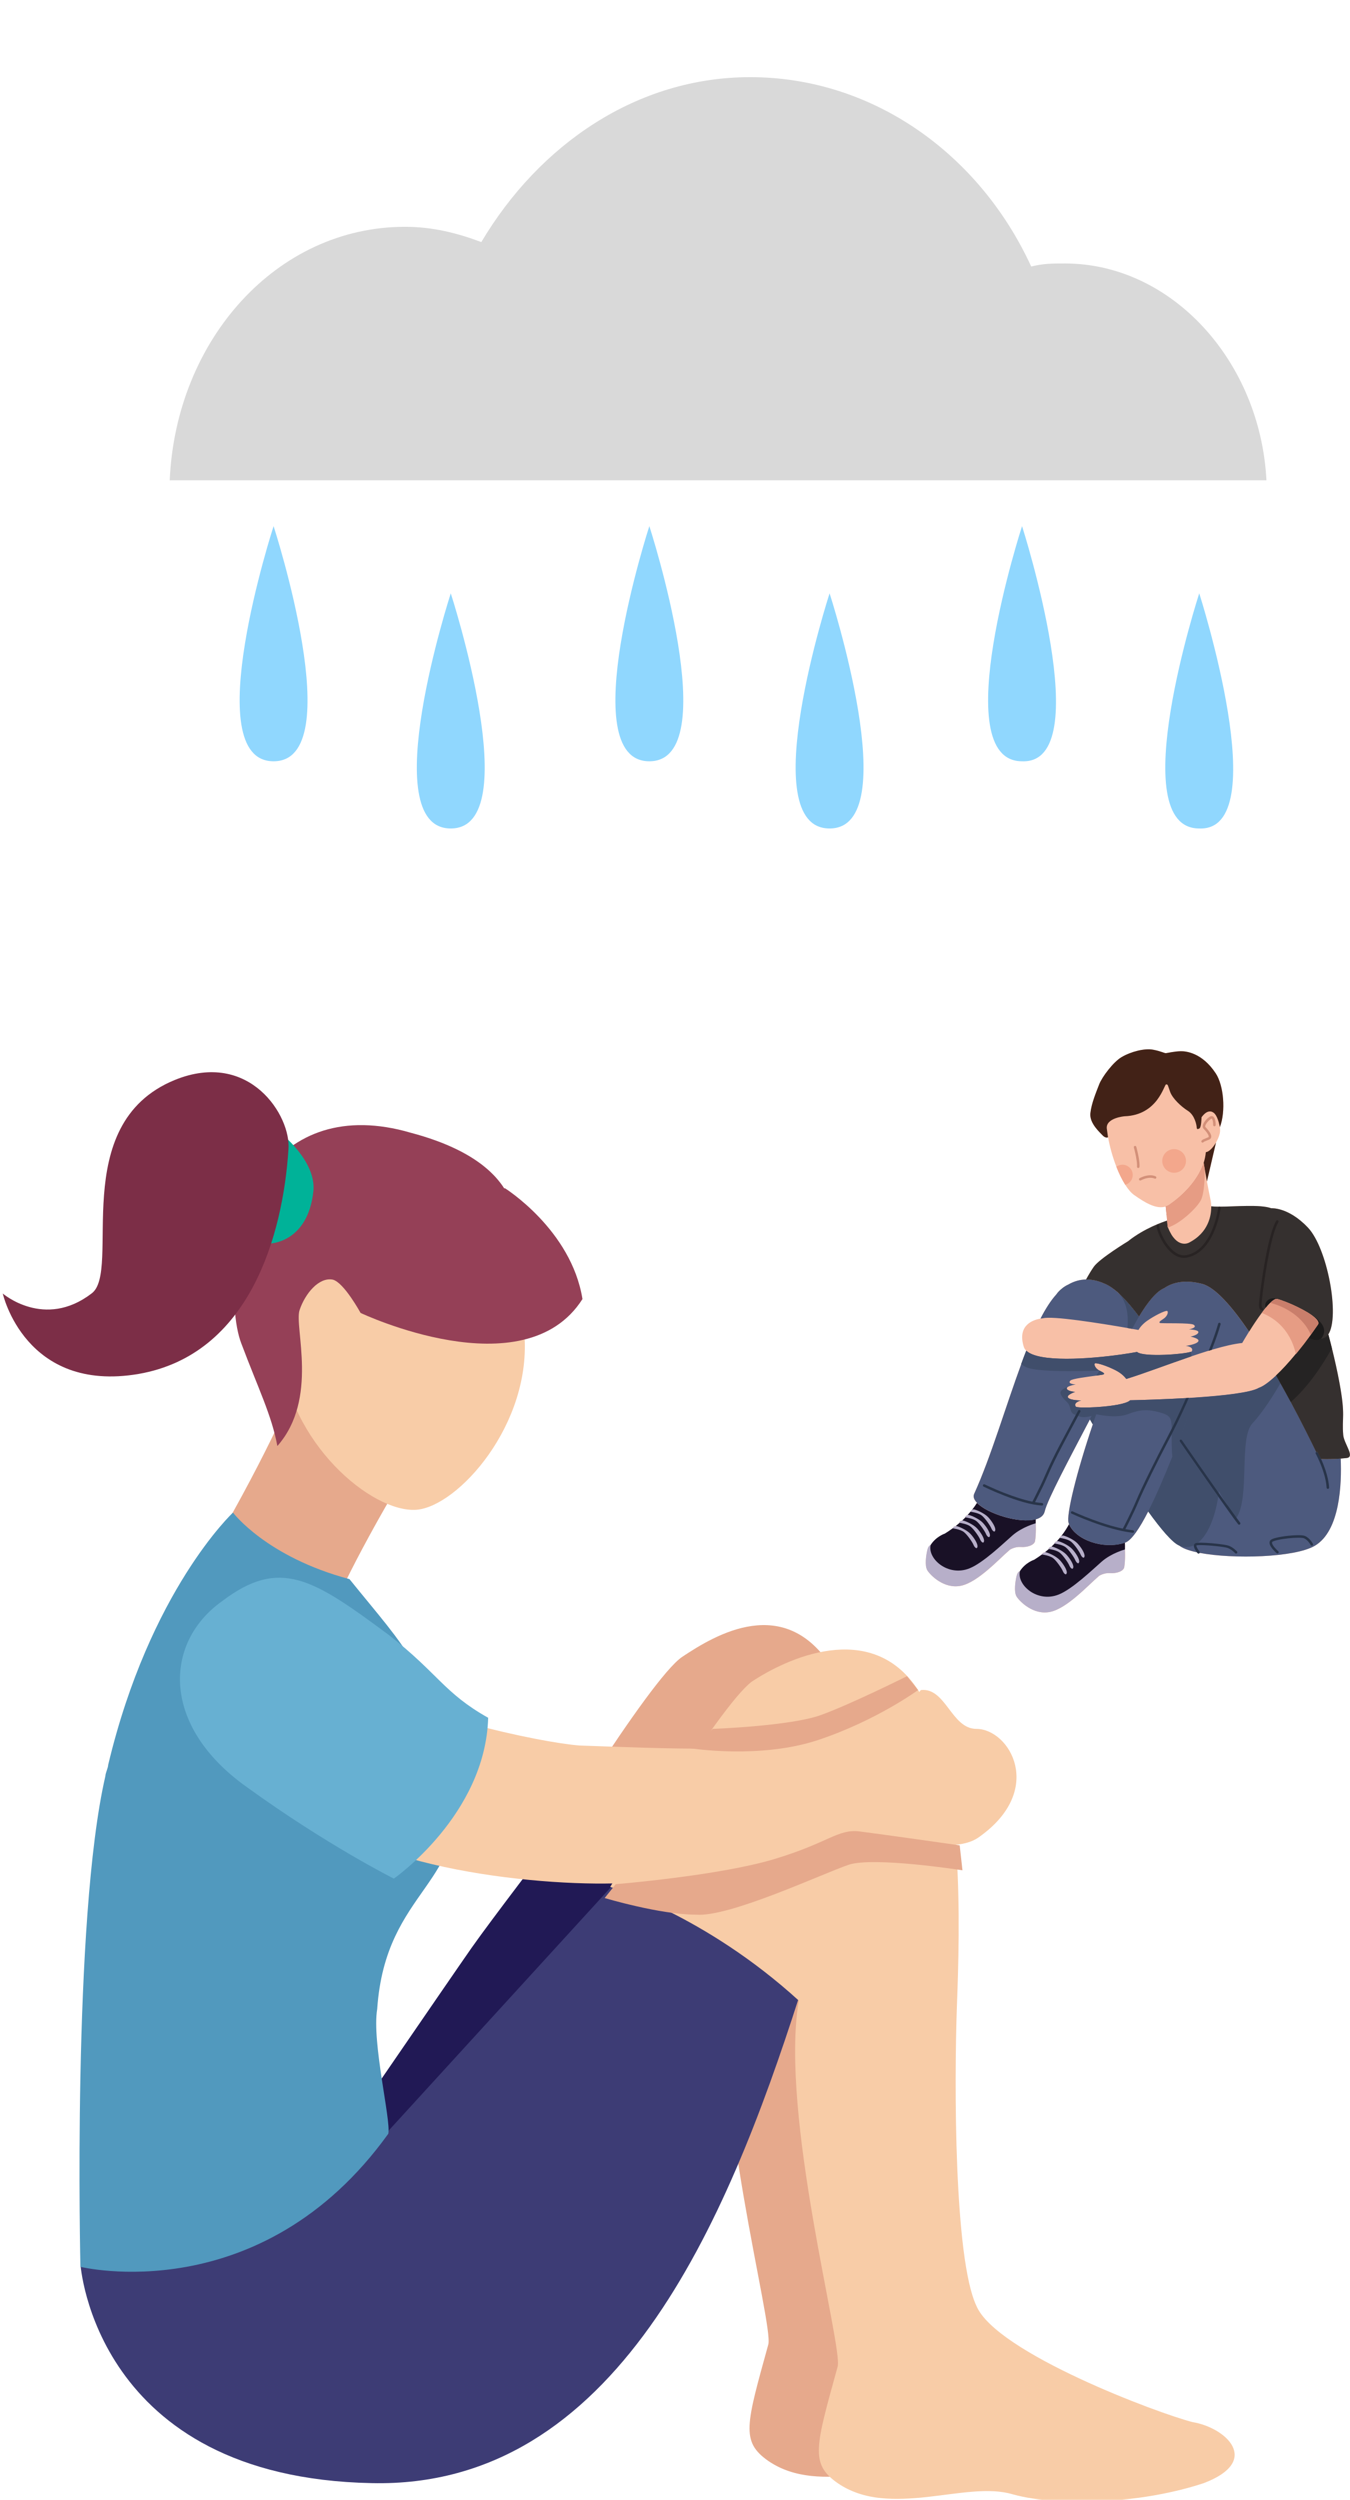 <svg width="175" height="324" viewBox="0 0 175 324" fill="none" xmlns="http://www.w3.org/2000/svg">
<g clip-path="url(#clip0_5288_5005)">
<path d="M68.674 243.132C68.674 243.132 84.135 217.614 88.449 214.738C92.764 211.863 101.752 206.472 107.865 216.176C113.977 225.88 115.415 247.086 115.056 257.149C114.696 267.213 114.696 289.856 117.573 295.966C120.09 302.076 141.303 309.983 145.618 311.061C149.932 311.78 154.606 316.093 147.056 318.968C139.505 321.484 128.719 322.203 122.247 320.406C116.134 318.609 106.427 323.641 99.595 318.968C96 316.452 96.719 314.296 99.595 303.873C100.314 301.357 92.045 271.166 94.561 256.43C81.977 244.929 68.674 243.132 68.674 243.132Z" fill="#E6A98C"/>
<path d="M40.629 282.308C40.629 282.308 58.606 256.071 61.123 252.477C63.64 248.882 71.91 238.1 71.91 238.1L97.078 248.882C97.078 248.882 83.056 286.98 67.955 290.574C53.213 294.887 40.629 282.308 40.629 282.308Z" fill="#211955"/>
<path d="M10.427 293.45C10.427 293.45 12.225 321.125 48.18 321.843C79.82 322.562 94.202 288.059 103.55 258.946C103.55 242.054 80.539 243.132 80.539 243.132L50.337 276.198L10.427 293.45Z" fill="#3D3C75"/>
<path d="M42.427 210.425C44.584 204.315 51.416 192.814 51.416 192.814L37.753 180.954C37.753 180.954 34.157 189.58 26.247 202.878C28.404 207.91 37.753 207.55 42.427 210.425Z" fill="#E6A98C"/>
<path d="M36.314 174.844C37.393 187.064 48.179 196.049 53.932 195.689C59.325 195.33 69.033 184.548 67.955 172.687C66.876 160.467 59.325 151.122 50.337 151.841C41.708 152.201 35.595 162.623 36.314 174.844Z" fill="#F8CCA7"/>
<path d="M35.954 187.423C41.348 181.313 38.112 171.968 38.831 169.812C39.55 167.655 41.348 165.499 43.145 165.858C44.584 166.218 46.741 170.171 46.741 170.171C46.741 170.171 50.696 168.734 54.651 165.499C58.606 162.264 65.797 163.702 65.797 163.702C65.797 163.702 72.269 151.841 53.213 146.809C44.584 144.293 38.112 146.809 34.157 152.2C30.202 157.592 29.483 169.452 31.28 174.125C33.438 179.875 35.235 183.469 35.954 187.423Z" fill="#954057"/>
<path d="M53.213 161.905L46.741 170.171C46.741 170.171 67.955 180.235 75.505 168.374C74.067 159.389 65.438 153.998 65.438 153.998L53.213 161.905Z" fill="#954057"/>
<path d="M34.876 161.186C34.876 161.186 39.91 161.186 40.629 154.357C40.988 150.404 36.314 146.81 36.314 146.81L34.876 161.186Z" fill="#00B298"/>
<path d="M37.393 148.966C37.753 144.653 32.359 136.027 22.651 139.98C8.629 145.731 15.82 164.78 11.865 167.655C5.753 172.328 0.359 167.655 0.359 167.655C0.359 167.655 3.236 180.594 17.977 178.078C32.359 175.562 36.674 160.108 37.393 148.966Z" fill="#7C2E47"/>
<path d="M58.606 230.912C55.73 216.176 52.853 214.019 45.303 204.675C34.516 201.799 30.202 196.049 30.202 196.049C30.202 196.049 19.415 206.112 14.022 228.755C14.022 229.115 13.662 229.834 13.662 230.193C9.348 248.883 10.427 293.809 10.427 293.809C10.427 293.809 33.797 299.56 50.337 276.557C50.696 274.76 48.179 264.697 48.898 260.384C49.977 244.57 61.123 244.21 58.606 230.912Z" fill="#5199BE"/>
<path d="M79.101 244.569C79.101 244.569 93.123 221.208 97.438 217.973C101.752 215.098 112.898 209.706 119.011 219.051C125.123 228.755 124.404 250.32 124.044 260.024C123.685 270.088 123.685 292.731 126.561 298.841C129.078 304.951 150.292 312.858 154.606 313.936C158.921 314.655 163.595 318.968 156.044 321.843C148.494 324.359 137.707 325.078 131.235 323.281C125.123 321.484 115.415 326.516 108.584 321.843C104.988 319.327 105.707 317.171 108.584 306.748C109.303 304.232 101.033 274.041 103.55 259.305C91.325 248.164 79.101 244.569 79.101 244.569Z" fill="#F8CCA7"/>
<path d="M126.561 224.083C123.325 224.083 122.606 218.692 119.37 219.051C116.494 222.646 111.82 224.443 108.224 225.161C99.236 227.318 85.932 226.599 75.146 226.24C70.112 225.88 51.415 221.927 47.101 217.254C42.426 220.849 43.865 229.834 40.988 234.866C49.617 243.132 75.146 244.929 83.415 243.851C101.752 241.694 109.662 237.741 111.46 237.382C113.617 237.022 122.966 240.976 126.921 238.1C135.55 231.99 130.876 224.083 126.561 224.083Z" fill="#F8CCA7"/>
<path d="M28.764 207.55C21.213 212.942 20.854 223.724 32 231.631C42.427 239.179 51.056 243.492 51.056 243.492C51.056 243.492 62.921 235.225 63.281 222.646C57.528 219.411 56.809 216.895 50.337 211.863C40.629 204.675 36.315 201.8 28.764 207.55Z" fill="#67B0D2"/>
<path d="M79.82 244.21C79.82 244.21 93.123 243.132 100.314 240.976C107.505 238.819 108.584 237.022 111.46 237.381C114.337 237.741 124.404 239.179 124.404 239.179L124.764 242.413C124.764 242.413 113.258 240.616 110.022 241.694C106.786 242.773 94.562 248.523 90.247 248.164C85.573 248.164 78.382 246.007 78.382 246.007L79.82 244.21Z" fill="#E6A98C"/>
<path d="M89.528 226.599C89.528 226.599 98.517 228.037 106.068 225.521C113.618 223.005 119.011 219.051 119.011 219.051L117.573 217.254C117.573 217.254 110.382 220.849 106.427 222.286C102.472 223.724 92.405 224.083 92.405 224.083L89.528 226.599Z" fill="#E6A98C"/>
<path d="M138.032 34.148C136.448 34.148 135.26 34.148 133.676 34.544C126.944 19.897 113.083 10 97.243 10C82.59 10 69.918 18.709 62.393 31.377C59.225 30.189 56.057 29.397 52.493 29.397C35.861 29.397 22.792 44.044 22 62.254H56.453H82.986H113.083H138.428H164.169C163.377 46.815 151.893 34.148 138.032 34.148Z" fill="#D9D9D9"/>
<path d="M35.465 68.191C35.465 68.191 25.564 98.673 35.465 98.673C45.365 98.673 35.465 68.191 35.465 68.191Z" fill="#90D7FE"/>
<path d="M58.433 76.901C58.433 76.901 48.533 107.382 58.433 107.382C68.334 107.382 58.433 76.901 58.433 76.901Z" fill="#90D7FE"/>
<path d="M84.174 68.191C84.174 68.191 74.273 98.673 84.174 98.673C94.074 98.673 84.174 68.191 84.174 68.191Z" fill="#90D7FE"/>
<path d="M107.539 76.901C107.539 76.901 97.638 107.382 107.539 107.382C117.439 107.382 107.539 76.901 107.539 76.901Z" fill="#90D7FE"/>
<path d="M132.488 68.191C132.488 68.191 122.588 98.673 132.488 98.673C142.388 99.069 132.488 68.191 132.488 68.191Z" fill="#90D7FE"/>
<path d="M155.457 76.901C155.457 76.901 145.556 107.382 155.457 107.382C165.357 107.778 155.457 76.901 155.457 76.901Z" fill="#90D7FE"/>
<g clip-path="url(#clip1_5288_5005)">
<path d="M174.122 185.988C173.922 183.687 174.455 183.601 173.618 179.137C173.365 177.778 173.038 176.3 172.66 174.77C172.637 174.678 172.614 174.593 172.591 174.501C172.557 174.37 172.528 174.239 172.494 174.107C172.454 173.948 172.413 173.782 172.367 173.622C172.322 173.445 172.276 173.268 172.23 173.091C172.218 173.046 172.207 173 172.19 172.954C173.709 170.642 172.086 161.788 169.54 159.104C166.994 156.421 164.798 156.604 164.798 156.604C163.341 156.079 160.141 156.398 158.1 156.398C158.094 156.398 158.094 156.398 158.088 156.393C158.071 156.393 158.06 156.393 158.043 156.398C157.641 156.398 157.291 156.387 157.01 156.353C157.005 155.936 156.953 155.673 156.953 155.673C156.764 154.754 156.592 153.886 156.454 153.127C156.729 151.963 157.4 149.085 157.63 148.086C157.945 147.544 158.169 146.939 158.163 146.499C158.163 146.362 158.152 146.225 158.14 146.082V146.088C158.909 144.056 158.65 140.693 157.595 139.106C155.818 136.423 153.724 136.229 153.042 136.246C152.205 136.269 151.362 136.474 151.15 136.497C150.938 136.514 150.588 136.269 149.492 136.057C148.391 135.846 146.637 136.286 145.392 137.017C144.308 137.65 142.858 139.591 142.491 140.55C142.124 141.509 141.487 142.988 141.349 144.295C141.212 145.603 142.605 146.796 142.932 147.161C143.259 147.527 143.655 147.481 143.632 147.378C143.861 148.646 144.24 150.004 144.716 151.226C144.721 151.237 144.727 151.249 144.733 151.26C144.893 151.677 145.065 152.071 145.249 152.448C145.266 152.488 145.289 152.522 145.306 152.562C145.375 152.705 145.45 152.847 145.524 152.979C145.547 153.024 145.576 153.07 145.604 153.121C145.673 153.247 145.748 153.367 145.822 153.487C145.839 153.515 145.857 153.544 145.868 153.567C146.235 154.149 146.625 154.611 147.021 154.891C148.46 155.907 149.905 156.769 151.121 156.376L151.127 156.41C151.138 156.518 151.15 156.621 151.161 156.724C151.161 156.747 151.167 156.769 151.167 156.792C151.196 157.043 151.218 157.283 151.236 157.512C151.247 157.626 151.259 157.74 151.264 157.848C151.264 157.871 151.27 157.888 151.27 157.911C151.282 158.014 151.287 158.111 151.299 158.202C150.834 158.351 148.334 159.19 146.224 160.886C146.224 160.886 142.554 163.112 141.791 164.185C141.51 164.585 141.131 165.202 140.782 165.841C140.053 165.852 139.268 166.035 138.476 166.503C137.863 166.811 137.352 167.24 136.939 167.771C136.223 168.558 135.54 169.632 134.881 170.91C134.032 171.047 131.813 171.681 132.713 174.564C132.77 174.753 132.879 174.918 133.04 175.072C132.822 175.626 132.61 176.191 132.398 176.768C132.392 176.785 132.386 176.802 132.381 176.819C130.35 182.328 128.435 188.888 126.279 193.626C126.107 194.003 126.273 194.408 126.663 194.802C126.497 195.065 126.29 195.367 126.032 195.693C125.935 195.739 125.832 195.818 125.814 195.955H125.82C125.706 196.092 125.579 196.235 125.447 196.384C125.333 196.412 125.138 196.492 125.121 196.681C125.121 196.681 125.138 196.681 125.161 196.686C125.035 196.818 124.903 196.949 124.759 197.08C124.708 197.086 124.381 197.143 124.358 197.394C124.358 197.394 124.375 197.394 124.404 197.4C124.249 197.537 124.088 197.668 123.916 197.805C123.905 197.805 123.532 197.851 123.509 198.119C123.194 198.353 122.855 198.582 122.494 198.804C122.494 198.804 121.364 199.17 120.659 200.271C120.659 200.271 120.378 200.254 120.223 200.877C120.068 201.505 119.839 202.932 120.223 203.548C120.608 204.165 122.385 205.997 124.582 205.535C126.784 205.073 129.485 202.093 130.912 200.871C130.912 200.871 131.532 200.448 132.34 200.511C133.149 200.574 134.095 200.271 134.181 199.729C134.342 198.77 134.273 197.463 134.273 197.463C134.279 197.286 134.279 197.103 134.279 196.926C134.881 196.755 135.311 196.424 135.431 195.881C135.775 194.374 138.648 189.013 141.292 183.955C141.418 184.167 141.539 184.383 141.665 184.6C139.566 190.789 138.178 196.435 138.522 197.394C138.539 197.446 138.562 197.503 138.585 197.554C138.396 197.914 138.081 198.456 137.593 199.078C137.496 199.124 137.393 199.204 137.375 199.341H137.381C137.266 199.478 137.14 199.621 137.008 199.769C136.894 199.798 136.699 199.878 136.681 200.066C136.681 200.066 136.699 200.066 136.722 200.072C136.595 200.203 136.464 200.334 136.32 200.466C136.269 200.471 135.942 200.528 135.919 200.78C135.919 200.78 135.936 200.78 135.965 200.785C135.81 200.922 135.649 201.059 135.477 201.191C135.466 201.191 135.093 201.236 135.07 201.505C134.755 201.739 134.416 201.967 134.055 202.19C134.055 202.19 132.925 202.549 132.22 203.657C132.22 203.657 131.939 203.64 131.784 204.262C131.629 204.89 131.4 206.317 131.784 206.934C132.168 207.55 133.946 209.383 136.142 208.92C138.344 208.458 141.045 205.478 142.473 204.262C142.473 204.262 143.093 203.84 143.901 203.902C144.71 203.965 145.656 203.663 145.742 203.12C145.903 202.161 145.828 200.854 145.828 200.854C145.839 200.557 145.834 200.254 145.822 199.963C146.671 199.672 147.726 198.096 148.856 195.881C150.53 198.199 151.953 199.86 152.795 200.26C153.203 200.648 154.051 200.962 155.17 201.202C155.21 201.253 155.233 201.288 155.233 201.288C155.29 201.356 155.393 201.368 155.462 201.31C155.479 201.299 155.485 201.282 155.496 201.27C159.878 202.11 167.831 201.876 170.429 200.357C173.721 198.427 173.933 192.313 173.795 189.042C174.048 189.025 174.311 188.996 174.575 188.968C175.705 188.848 174.22 187.141 174.122 185.988Z" fill="#F8C0A7"/>
<path d="M132.33 200.511C133.138 200.574 134.084 200.271 134.17 199.729C134.331 198.77 134.256 197.462 134.256 197.462C134.262 197.285 134.262 197.103 134.262 196.926C132.192 197.514 128.017 196.206 126.647 194.796C126.48 195.059 126.274 195.362 126.022 195.687C125.924 195.733 125.821 195.813 125.804 195.95H125.809C125.695 196.087 125.569 196.229 125.437 196.378C125.322 196.406 125.127 196.486 125.11 196.675C125.11 196.675 125.127 196.675 125.15 196.68C125.024 196.812 124.892 196.943 124.749 197.074C124.697 197.08 124.37 197.137 124.347 197.388C124.347 197.388 124.364 197.388 124.393 197.394C124.238 197.531 124.078 197.662 123.906 197.799C123.894 197.799 123.521 197.845 123.498 198.113C123.183 198.347 122.845 198.576 122.483 198.798C122.483 198.798 121.354 199.158 120.648 200.266C120.648 200.266 120.367 200.248 120.213 200.871C120.058 201.499 119.828 202.926 120.213 203.542C120.597 204.159 122.374 205.992 124.571 205.529C126.773 205.067 129.474 202.087 130.902 200.865C130.902 200.871 131.521 200.448 132.33 200.511Z" fill="#B7AFC9"/>
<path d="M145.823 200.853C145.834 200.557 145.829 200.254 145.817 199.963C145.811 199.969 145.8 199.969 145.794 199.974C143.019 200.859 139.475 199.62 138.58 197.554C138.391 197.913 138.075 198.456 137.588 199.078C137.491 199.124 137.387 199.204 137.37 199.341H137.376C137.261 199.478 137.135 199.62 137.003 199.769C136.888 199.797 136.693 199.877 136.676 200.066C136.676 200.066 136.693 200.066 136.716 200.071C136.59 200.203 136.458 200.334 136.315 200.465C136.263 200.471 135.937 200.528 135.914 200.779C135.914 200.779 135.931 200.779 135.959 200.785C135.805 200.922 135.644 201.053 135.472 201.19C135.461 201.19 135.088 201.236 135.065 201.504C134.749 201.738 134.411 201.967 134.05 202.189C134.05 202.189 132.92 202.555 132.215 203.657C132.215 203.657 131.934 203.639 131.779 204.262C131.624 204.89 131.395 206.317 131.779 206.933C132.163 207.55 133.941 209.383 136.137 208.92C138.339 208.458 141.04 205.478 142.468 204.256C142.468 204.256 143.087 203.834 143.896 203.896C144.705 203.959 145.651 203.657 145.737 203.114C145.897 202.161 145.823 200.859 145.823 200.853Z" fill="#B7AFC9"/>
<path d="M126.646 194.796C126.48 195.059 126.274 195.362 126.015 195.687C126.113 195.641 126.21 195.63 126.21 195.63C126.572 195.676 127.627 196.144 128.109 196.657C128.59 197.177 129.095 197.982 129.015 198.342C128.94 198.701 128.63 198.404 128.499 198.079C128.372 197.754 127.719 196.789 127.26 196.423C126.813 196.069 125.866 195.95 125.803 195.938C125.689 196.075 125.562 196.218 125.431 196.366C125.476 196.355 125.517 196.349 125.517 196.349C125.878 196.395 126.933 196.863 127.415 197.383C127.896 197.902 128.401 198.707 128.321 199.067C128.246 199.426 127.937 199.129 127.805 198.804C127.678 198.479 127.025 197.514 126.566 197.148C126.159 196.829 125.333 196.697 125.144 196.669C125.018 196.8 124.886 196.932 124.742 197.063C124.748 197.063 124.754 197.063 124.754 197.063C125.115 197.108 126.17 197.577 126.652 198.09C127.134 198.61 127.638 199.415 127.558 199.775C127.484 200.134 127.174 199.837 127.042 199.512C126.916 199.187 126.262 198.222 125.803 197.856C125.402 197.537 124.593 197.405 124.393 197.377C124.238 197.514 124.077 197.645 123.905 197.782C124.266 197.828 125.322 198.296 125.803 198.81C126.285 199.329 126.79 200.134 126.709 200.494C126.635 200.854 126.325 200.557 126.193 200.231C126.067 199.906 125.413 198.941 124.955 198.576C124.49 198.21 123.492 198.09 123.492 198.09C123.177 198.324 122.839 198.553 122.477 198.776C122.477 198.776 121.348 199.141 120.642 200.243C120.206 202.035 122.907 204.399 125.683 203.274C127.438 202.566 129.967 200.134 131.24 199.015C132.513 197.902 134.25 197.44 134.25 197.44C134.256 197.263 134.256 197.08 134.256 196.903C132.192 197.514 128.017 196.206 126.646 194.796Z" fill="#191126"/>
<path d="M138.58 197.554C138.391 197.913 138.075 198.456 137.588 199.078C137.685 199.032 137.783 199.021 137.783 199.021C138.144 199.067 139.199 199.535 139.681 200.049C140.163 200.568 140.667 201.373 140.587 201.733C140.512 202.092 140.203 201.795 140.071 201.47C139.939 201.145 139.291 200.18 138.832 199.814C138.385 199.46 137.439 199.341 137.376 199.329C137.261 199.472 137.135 199.615 137.003 199.757C137.049 199.746 137.089 199.74 137.089 199.74C137.45 199.786 138.505 200.254 138.987 200.774C139.469 201.293 139.973 202.098 139.893 202.458C139.813 202.817 139.509 202.52 139.377 202.195C139.245 201.87 138.597 200.905 138.138 200.539C137.731 200.22 136.905 200.088 136.716 200.06C136.59 200.191 136.458 200.323 136.315 200.454C136.32 200.454 136.326 200.454 136.326 200.454C136.687 200.5 137.743 200.968 138.224 201.481C138.706 202.001 139.211 202.806 139.13 203.166C139.056 203.525 138.746 203.228 138.614 202.903C138.482 202.578 137.834 201.613 137.376 201.247C136.974 200.928 136.166 200.796 135.965 200.768C135.81 200.905 135.649 201.036 135.477 201.173C135.839 201.219 136.894 201.687 137.376 202.201C137.857 202.72 138.362 203.525 138.282 203.885C138.201 204.245 137.897 203.948 137.766 203.622C137.634 203.297 136.986 202.332 136.527 201.967C136.062 201.601 135.065 201.481 135.065 201.481C134.749 201.716 134.411 201.944 134.05 202.167C134.05 202.167 132.92 202.532 132.214 203.634C131.779 205.426 134.48 207.79 137.255 206.665C139.01 205.957 141.539 203.525 142.812 202.406C144.085 201.293 145.823 200.831 145.823 200.831C145.834 200.534 145.828 200.231 145.817 199.94C145.811 199.946 145.8 199.946 145.794 199.951C143.018 200.859 139.474 199.615 138.58 197.554Z" fill="#191126"/>
<path d="M171.256 189.104C171.026 188.591 170.848 188.26 170.843 188.26C170.803 188.185 170.705 188.157 170.63 188.191C170.028 186.941 168.83 184.515 167.333 181.717C166.909 180.924 166.461 180.107 165.991 179.274C165.986 179.262 165.974 179.245 165.968 179.234C165.791 178.914 165.613 178.6 165.429 178.275C164.495 179.154 163.726 179.696 163.193 179.873C162.143 180.495 158.611 180.884 154.975 181.129C154.688 181.146 154.396 181.169 154.109 181.186C153.989 181.192 153.868 181.198 153.748 181.209C150.789 181.38 147.939 181.46 146.477 181.494V181.517C145.989 181.963 144.125 182.242 142.439 182.362C142.325 182.368 142.216 182.379 142.101 182.385C140.719 182.471 139.532 182.442 139.452 182.311C139.096 181.751 140.146 181.517 140.146 181.517C140.146 181.517 138.821 181.517 138.477 181.175C138.127 180.827 139.377 180.404 139.377 180.404C138.798 180.364 138.219 180.176 138.293 179.902C138.311 179.85 138.356 179.805 138.425 179.759C138.735 179.565 139.452 179.439 139.452 179.439C139.452 179.439 138.288 179.399 138.758 178.937C138.999 178.697 140.897 178.463 142.095 178.297C142.64 178.223 143.042 178.166 143.076 178.126C143.191 178.012 143.128 177.944 142.508 177.635C141.889 177.327 141.74 176.699 141.998 176.688C142.359 176.676 143.5 177.047 144.51 177.55C144.556 177.572 144.607 177.595 144.653 177.624C145.427 178.023 145.834 178.503 146.001 178.726C148.266 178.029 151.426 176.819 154.43 175.797C155.193 175.54 155.944 175.295 156.667 175.072C156.805 175.032 156.936 174.992 157.068 174.952C157.143 174.929 157.217 174.906 157.292 174.889C158.714 174.473 160.004 174.17 161.025 174.067C161.169 173.822 161.495 173.268 161.914 172.594C159.735 169.392 157.55 166.868 155.847 166.406C153.794 165.852 152.131 166.12 150.927 166.942C150.921 166.942 150.915 166.948 150.915 166.948C149.912 167.371 148.788 168.724 147.646 170.636C147.279 170.151 146.918 169.688 146.557 169.26C146.035 168.644 145.525 168.096 145.031 167.639C144.842 167.439 144.71 167.353 144.71 167.353C144.71 167.353 144.642 167.291 144.515 167.194C144.475 167.165 144.435 167.131 144.389 167.097C143.919 166.731 143.466 166.463 143.047 166.32C142.411 166.04 141.631 165.818 140.776 165.835C140.048 165.846 139.263 166.035 138.471 166.497C137.858 166.805 137.347 167.234 136.934 167.765C136.218 168.552 135.535 169.626 134.876 170.904C135.065 170.876 135.191 170.87 135.191 170.87C136.384 170.522 142.537 171.498 146.155 172.126C146.368 172.16 146.568 172.2 146.763 172.235C147.062 172.286 147.331 172.337 147.578 172.377C147.732 172.109 148.077 171.629 148.725 171.178C149.688 170.511 150.858 169.94 151.236 169.905C151.494 169.883 151.426 170.522 150.852 170.91C150.279 171.293 150.227 171.367 150.353 171.47C150.485 171.567 154.35 171.413 154.746 171.709C155.273 172.103 154.121 172.297 154.121 172.297C154.121 172.297 155.216 172.343 155.331 172.6C155.445 172.857 154.895 173.125 154.327 173.239C154.327 173.239 155.617 173.496 155.319 173.884C155.021 174.273 153.708 174.444 153.708 174.444C153.708 174.444 154.78 174.535 154.499 175.14C154.488 175.163 154.448 175.186 154.385 175.209C153.542 175.529 148.386 175.928 147.434 175.26V175.226C146.861 175.335 146.15 175.449 145.341 175.563C141.201 176.145 134.663 176.625 133.041 175.066C132.823 175.62 132.61 176.185 132.398 176.762C132.393 176.779 132.387 176.796 132.381 176.813C130.351 182.322 128.436 188.882 126.28 193.62C126.108 193.997 126.274 194.402 126.664 194.796C128.034 196.206 132.209 197.514 134.279 196.926C134.881 196.754 135.311 196.423 135.432 195.881C135.776 194.374 138.649 189.013 141.293 183.955C141.419 184.166 141.539 184.383 141.665 184.6C139.566 190.789 138.179 196.435 138.523 197.394C138.54 197.445 138.563 197.502 138.586 197.554C139.48 199.62 143.024 200.859 145.8 199.974C145.806 199.974 145.817 199.969 145.823 199.963C146.672 199.672 147.727 198.096 148.856 195.881C150.531 198.199 151.953 199.86 152.796 200.26C153.203 200.648 154.052 200.962 155.17 201.202C155.21 201.253 155.233 201.287 155.239 201.287C155.296 201.356 155.4 201.367 155.468 201.31C155.486 201.299 155.491 201.282 155.503 201.27C159.884 202.109 167.838 201.875 170.43 200.357C173.727 198.427 173.934 192.313 173.796 189.042C172.855 189.122 172.013 189.127 171.256 189.104Z" fill="#4D5A7E"/>
<path d="M138.466 166.497C137.852 166.805 137.342 167.234 136.929 167.764C137.439 167.211 137.955 166.8 138.466 166.497Z" fill="#404E6B"/>
<path d="M144.389 167.102C143.919 166.737 143.465 166.468 143.047 166.326C143.638 166.583 144.102 166.891 144.389 167.102Z" fill="#404E6B"/>
<path d="M154.757 200.294C154.763 200.254 154.768 200.214 154.785 200.174C154.808 200.123 154.849 200.071 154.9 200.037C154.946 200.003 154.992 199.991 155.038 199.98C155.084 199.968 155.135 199.963 155.193 199.957C155.227 199.951 155.267 199.951 155.302 199.951C156.552 198.958 157.498 196.731 157.917 193.997C157.389 193.249 156.833 192.455 156.288 191.679C154.539 189.173 152.927 186.849 152.927 186.849C152.876 186.775 152.893 186.672 152.968 186.627C153.042 186.575 153.145 186.592 153.191 186.667C153.191 186.667 153.415 186.992 153.793 187.534C154.166 188.077 154.694 188.83 155.284 189.687C156.11 190.88 157.074 192.261 157.974 193.534C157.985 193.449 157.997 193.369 158.008 193.283C157.957 193.198 157.911 193.106 157.859 193.021C157.951 193.181 158.043 193.346 158.129 193.5C158.14 193.517 158.152 193.534 158.157 193.557C158.249 193.717 158.341 193.877 158.433 194.037C158.438 194.048 158.45 194.065 158.456 194.077C158.633 194.385 158.811 194.682 158.983 194.973C159.018 195.019 159.052 195.07 159.086 195.122C159.545 195.767 159.952 196.332 160.262 196.754C162.063 194.145 160.566 186.404 162.349 184.492C163.789 182.944 165.262 180.53 165.979 179.291C165.974 179.279 165.962 179.262 165.956 179.251C165.779 178.931 165.595 178.617 165.412 178.297C164.477 179.177 163.708 179.719 163.175 179.896C162.126 180.518 158.593 180.906 154.957 181.152C154.671 181.169 154.378 181.192 154.092 181.209C153.788 181.917 152.939 183.829 151.872 185.907C151.878 186.895 151.89 188.065 151.964 188.807C150.926 191.388 149.848 193.911 148.833 195.909C150.507 198.227 151.93 199.889 152.773 200.288C153.489 200.596 154.149 200.579 154.757 200.294ZM152.675 187.043C153.249 185.582 153.811 184.138 154.332 182.785C154.097 183.39 153.856 184.018 153.61 184.657C153.3 185.439 152.991 186.244 152.675 187.043ZM152.027 188.676C152.119 188.448 152.211 188.225 152.297 187.997C152.205 188.225 152.113 188.448 152.027 188.676Z" fill="#404E6B"/>
<path d="M146.562 169.272C146.041 168.655 145.53 168.107 145.037 167.65C145.536 168.181 146.408 169.506 146.15 172.126C146.362 172.16 146.562 172.2 146.757 172.229C147.056 171.664 147.354 171.139 147.646 170.642C147.285 170.157 146.918 169.694 146.562 169.272Z" fill="#404E6B"/>
<path d="M158.227 171.647C158.25 171.561 158.198 171.47 158.112 171.447C158.026 171.424 157.934 171.475 157.911 171.561C157.911 171.561 157.9 171.601 157.877 171.681C157.837 171.818 157.757 172.081 157.648 172.423C157.435 173.08 157.103 174.044 156.667 175.083C156.805 175.043 156.937 175.003 157.068 174.964C157.229 174.57 157.372 174.193 157.504 173.839C157.969 172.577 158.227 171.652 158.227 171.647Z" fill="#283449"/>
<path d="M146.2 183.293C147.8 182.67 148.81 182.653 150.272 183.047C151.671 183.424 151.872 183.726 151.889 185.171C152.726 183.492 153.403 181.991 153.724 181.255C153.73 181.237 153.735 181.226 153.741 181.209C150.782 181.38 147.932 181.46 146.47 181.494V181.517C145.982 181.962 144.119 182.242 142.433 182.362C142.318 182.368 142.209 182.379 142.094 182.385C140.712 182.471 139.525 182.442 139.445 182.311C139.089 181.751 140.139 181.517 140.139 181.517C140.139 181.517 138.814 181.517 138.47 181.175C138.12 180.826 139.37 180.404 139.37 180.404C138.791 180.364 138.212 180.176 138.287 179.902C138.304 179.85 138.35 179.804 138.419 179.759C137.765 179.993 137.306 180.313 137.518 180.735C137.988 181.677 138.482 181.574 138.7 182.436C138.872 183.116 138.975 183.224 139.445 183.401C139.646 183.024 139.755 182.83 139.755 182.83C139.795 182.75 139.898 182.722 139.973 182.767C140.053 182.813 140.082 182.91 140.036 182.99C140.036 182.99 139.984 183.087 139.881 183.275C139.846 183.344 139.801 183.43 139.749 183.521C139.795 183.538 139.841 183.555 139.892 183.578C140.397 183.772 141.045 183.652 141.509 183.515C141.429 183.664 141.355 183.818 141.274 183.966C141.4 184.177 141.521 184.394 141.647 184.611C141.79 184.177 141.951 183.744 142.106 183.304C142.169 183.31 144.618 183.903 146.2 183.293Z" fill="#404E6B"/>
<path d="M153.725 181.249C153.404 181.986 152.727 183.487 151.89 185.165C151.683 185.571 151.471 185.993 151.253 186.41C149.739 189.282 147.996 192.815 147.279 194.517C146.929 195.356 146.493 196.258 146.149 196.949C145.977 197.291 145.828 197.582 145.725 197.794C145.616 197.999 145.553 198.119 145.553 198.119C145.553 198.125 145.553 198.125 145.547 198.13C144.211 197.851 142.829 197.405 141.682 196.977C140.919 196.692 140.26 196.423 139.79 196.224C139.555 196.121 139.371 196.041 139.245 195.984C139.119 195.927 139.05 195.893 139.05 195.893C138.97 195.853 138.872 195.887 138.832 195.967C138.792 196.047 138.826 196.144 138.912 196.184C138.912 196.184 140.025 196.709 141.573 197.28C143.116 197.851 145.089 198.467 146.826 198.661C146.918 198.673 146.998 198.604 147.004 198.519C147.015 198.427 146.952 198.347 146.86 198.342C146.545 198.307 146.212 198.25 145.88 198.193C146.075 197.822 146.946 196.149 147.577 194.642C148.283 192.964 150.026 189.424 151.54 186.558C151.66 186.33 151.775 186.102 151.895 185.879C152.956 183.801 153.805 181.889 154.115 181.181C153.994 181.186 153.874 181.198 153.753 181.203C153.736 181.221 153.73 181.232 153.725 181.249Z" fill="#283449"/>
<path d="M142.515 177.641C141.895 177.333 141.746 176.705 142.004 176.693C142.365 176.682 143.512 177.053 144.516 177.555C144.562 177.578 144.613 177.601 144.659 177.63C145.428 178.029 145.841 178.509 146.001 178.731C148.266 178.035 151.426 176.825 154.431 175.803C154.448 175.586 154.437 175.38 154.374 175.203C153.531 175.523 148.375 175.923 147.423 175.255V175.22C146.85 175.329 146.139 175.443 145.33 175.557C141.19 176.14 134.652 176.619 133.03 175.061C132.812 175.614 132.599 176.174 132.387 176.756C132.382 176.773 132.376 176.79 132.37 176.807C132.554 176.944 132.777 177.082 133.053 177.213C134.675 177.984 142.515 177.641 142.515 177.641Z" fill="#404E6B"/>
<path d="M142.513 177.641C142.513 177.641 142.359 177.955 142.095 178.298C142.64 178.223 143.041 178.166 143.075 178.126C143.196 178.018 143.133 177.949 142.513 177.641Z" fill="#404E6B"/>
<path d="M159 194.956C158.679 194.505 158.341 194.02 157.985 193.518C157.091 192.244 156.127 190.863 155.296 189.675C154.699 188.819 154.178 188.066 153.805 187.523C153.432 186.981 153.203 186.655 153.203 186.655C153.151 186.581 153.048 186.564 152.979 186.615C152.904 186.667 152.887 186.764 152.939 186.838C152.939 186.838 154.55 189.167 156.299 191.668C156.844 192.444 157.4 193.238 157.928 193.986C158.249 194.442 158.559 194.882 158.845 195.287C159.608 196.361 160.216 197.206 160.503 197.559C160.554 197.628 160.652 197.639 160.726 197.588C160.726 197.588 160.732 197.588 160.732 197.582C160.801 197.525 160.812 197.422 160.761 197.354C160.652 197.217 160.491 197 160.291 196.726C159.981 196.304 159.579 195.744 159.115 195.093C159.069 195.053 159.035 195.002 159 194.956Z" fill="#283449"/>
<path d="M170.556 188.414C170.556 188.414 170.573 188.448 170.613 188.517C170.699 188.688 170.883 189.053 171.089 189.533C171.462 190.412 171.904 191.679 171.967 192.821C171.973 192.912 172.047 192.981 172.139 192.975C172.231 192.97 172.299 192.895 172.294 192.804C172.231 191.736 171.869 190.606 171.525 189.738C171.433 189.504 171.342 189.293 171.256 189.105C171.026 188.591 170.849 188.26 170.843 188.26C170.803 188.185 170.705 188.157 170.631 188.191C170.625 188.191 170.625 188.191 170.625 188.191C170.545 188.237 170.516 188.334 170.556 188.414Z" fill="#283449"/>
<path d="M169.925 199.7C169.759 199.489 169.513 199.238 169.186 199.089C169.088 199.044 168.968 199.021 168.819 199.004C168.67 198.987 168.497 198.981 168.308 198.981C167.792 198.981 167.144 199.032 166.536 199.112C166.422 199.129 166.301 199.147 166.192 199.164C165.842 199.221 165.521 199.284 165.263 199.358C165.131 199.398 165.022 199.432 164.925 199.478C164.827 199.523 164.753 199.563 164.684 199.637C164.609 199.717 164.575 199.82 164.569 199.917C164.569 199.929 164.569 199.94 164.569 199.951C164.569 200.123 164.638 200.277 164.724 200.431C164.988 200.882 165.481 201.299 165.487 201.304C165.556 201.362 165.659 201.356 165.716 201.287C165.774 201.219 165.768 201.116 165.699 201.059L165.665 201.03C165.584 200.956 165.384 200.768 165.206 200.551C165.12 200.442 165.034 200.328 164.976 200.22C164.919 200.111 164.89 200.014 164.89 199.951C164.89 199.906 164.902 199.877 164.925 199.849C164.925 199.843 164.936 199.837 164.942 199.837C164.959 199.82 164.994 199.797 165.057 199.774C165.189 199.717 165.395 199.655 165.642 199.598H165.647C166.404 199.426 167.54 199.306 168.314 199.306C168.497 199.306 168.664 199.312 168.79 199.329C168.922 199.341 169.019 199.363 169.054 199.386C169.306 199.5 169.524 199.717 169.673 199.906C169.748 199.997 169.805 200.088 169.845 200.151C169.862 200.186 169.88 200.208 169.891 200.226L169.902 200.243L169.908 200.248C169.948 200.328 170.046 200.357 170.126 200.317C170.206 200.277 170.235 200.18 170.195 200.1C170.183 200.088 170.092 199.912 169.925 199.7Z" fill="#283449"/>
<path d="M155.485 201.087L155.468 201.064C155.428 201.013 155.325 200.876 155.239 200.728C155.193 200.653 155.153 200.573 155.124 200.505C155.095 200.436 155.078 200.368 155.084 200.334L155.089 200.305C155.101 200.299 155.164 200.282 155.25 200.277C155.347 200.265 155.474 200.265 155.623 200.265C156.145 200.265 156.913 200.317 157.607 200.391C157.951 200.425 158.278 200.471 158.547 200.511C158.811 200.551 159.023 200.591 159.109 200.625C159.367 200.71 159.625 200.882 159.809 201.03C159.901 201.104 159.975 201.173 160.033 201.224C160.061 201.247 160.078 201.27 160.09 201.287L160.107 201.304L160.113 201.31C160.176 201.378 160.273 201.384 160.342 201.321C160.411 201.259 160.411 201.161 160.354 201.093C160.348 201.087 160.222 200.95 160.021 200.785C159.815 200.619 159.539 200.425 159.218 200.322C159.086 200.282 158.874 200.242 158.599 200.197C157.779 200.071 156.437 199.951 155.623 199.951C155.502 199.951 155.405 199.957 155.307 199.963C155.267 199.963 155.227 199.968 155.198 199.968C155.141 199.974 155.089 199.98 155.044 199.991C154.998 200.003 154.952 200.014 154.906 200.048C154.854 200.082 154.814 200.134 154.791 200.185C154.774 200.225 154.768 200.265 154.763 200.305C154.763 200.317 154.757 200.334 154.757 200.345C154.757 200.459 154.791 200.568 154.837 200.676C154.935 200.893 155.084 201.104 155.17 201.219C155.21 201.27 155.233 201.304 155.239 201.304C155.296 201.373 155.399 201.384 155.468 201.327C155.485 201.316 155.491 201.298 155.502 201.287C155.531 201.213 155.531 201.139 155.485 201.087Z" fill="#283449"/>
<path d="M134.915 192.467C134.606 193.106 134.319 193.677 134.112 194.088C133.986 194.339 133.889 194.528 133.831 194.636C132.679 194.402 131.4 193.968 130.305 193.546C129.548 193.255 128.883 192.964 128.407 192.747C128.171 192.638 127.977 192.553 127.845 192.49C127.713 192.427 127.644 192.393 127.644 192.393C127.564 192.353 127.466 192.387 127.426 192.467C127.386 192.547 127.42 192.644 127.501 192.684C127.506 192.684 128.665 193.255 130.19 193.848C131.715 194.442 133.591 195.053 135.059 195.133C135.15 195.139 135.225 195.07 135.231 194.979C135.236 194.888 135.168 194.813 135.076 194.808C134.789 194.79 134.485 194.75 134.17 194.699C134.353 194.345 134.755 193.552 135.214 192.61C135.839 191.319 136.137 190.355 137.674 187.437C138.442 185.976 139.038 184.863 139.44 184.115C139.566 183.875 139.675 183.675 139.761 183.515C139.813 183.424 139.858 183.338 139.893 183.27C139.996 183.081 140.048 182.984 140.048 182.984C140.094 182.904 140.059 182.807 139.985 182.762C139.904 182.722 139.807 182.75 139.761 182.825C139.761 182.825 139.658 183.019 139.451 183.395C139.079 184.086 138.379 185.394 137.381 187.283C135.839 190.212 135.529 191.2 134.915 192.467Z" fill="#283449"/>
<path d="M174.123 185.987C173.922 183.687 174.455 183.601 173.618 179.137C173.366 177.778 173.039 176.299 172.661 174.769C172.638 174.678 172.615 174.592 172.592 174.501C172.557 174.37 172.529 174.239 172.494 174.107C172.454 173.947 172.414 173.782 172.368 173.622C172.322 173.445 172.276 173.268 172.23 173.091C172.219 173.045 172.208 173 172.19 172.954C173.71 170.642 172.087 161.787 169.541 159.104C166.995 156.421 164.798 156.604 164.798 156.604C163.342 156.078 160.142 156.398 158.101 156.398C158.095 156.398 158.095 156.398 158.089 156.392C158.072 156.392 158.06 156.392 158.043 156.398C157.642 156.398 157.292 156.387 157.011 156.352C157.028 157.489 156.701 159.772 154.086 161.085C154.086 161.085 152.521 161.924 151.408 159.104C151.397 159.07 151.38 159.036 151.368 158.996C151.368 158.996 151.368 158.979 151.362 158.95C151.357 158.847 151.334 158.573 151.299 158.202C150.835 158.351 148.335 159.19 146.224 160.885C146.224 160.885 142.554 163.112 141.792 164.185C141.511 164.585 141.132 165.201 140.782 165.841C141.637 165.829 142.417 166.046 143.053 166.326C143.477 166.469 143.925 166.737 144.395 167.102C144.441 167.137 144.487 167.171 144.521 167.199C144.647 167.296 144.716 167.359 144.716 167.359C144.716 167.359 144.854 167.445 145.037 167.645C145.53 168.101 146.041 168.649 146.563 169.266C146.918 169.694 147.285 170.151 147.652 170.642C148.799 168.729 149.917 167.376 150.921 166.954C150.927 166.954 150.932 166.948 150.932 166.948C152.131 166.126 153.8 165.858 155.853 166.412C157.556 166.874 159.741 169.392 161.92 172.6C162.39 171.846 162.981 170.944 163.56 170.168C163.606 170.105 163.652 170.048 163.692 169.991C163.703 169.974 163.715 169.963 163.726 169.945C163.732 169.94 163.738 169.928 163.743 169.923C163.778 169.877 163.818 169.826 163.852 169.78C163.858 169.774 163.864 169.768 163.869 169.757C163.938 169.671 164.007 169.586 164.076 169.5C164.087 169.483 164.105 169.466 164.116 169.454C164.128 169.437 164.145 169.42 164.156 169.409C164.191 169.369 164.225 169.329 164.259 169.289C164.282 169.266 164.305 169.237 164.323 169.215C164.351 169.18 164.386 169.146 164.414 169.112C164.443 169.083 164.466 169.061 164.489 169.032C164.517 169.003 164.54 168.975 164.569 168.946C164.604 168.912 164.632 168.884 164.667 168.855L164.672 168.849C164.684 168.838 164.701 168.821 164.712 168.809C164.735 168.792 164.753 168.769 164.776 168.752C164.781 168.747 164.793 168.735 164.798 168.729C164.821 168.712 164.839 168.695 164.862 168.672C164.879 168.655 164.902 168.638 164.925 168.621L164.93 168.615C164.959 168.592 164.988 168.57 165.016 168.552C165.028 168.547 165.034 168.541 165.045 168.535C165.051 168.53 165.057 168.53 165.057 168.524L165.062 168.518C165.097 168.495 165.125 168.478 165.154 168.461C165.16 168.455 165.166 168.455 165.171 168.45C165.177 168.45 165.183 168.444 165.188 168.438C165.2 168.433 165.206 168.427 165.217 168.427C165.229 168.421 165.246 168.415 165.257 168.41C165.263 168.404 165.274 168.404 165.28 168.398C165.292 168.393 165.303 168.393 165.315 168.387C165.326 168.381 165.343 168.375 165.355 168.375H165.36C165.366 168.375 165.378 168.37 165.383 168.37C165.401 168.364 165.418 168.364 165.429 168.364C165.441 168.364 165.452 168.358 165.464 168.358C165.469 168.358 165.475 168.358 165.481 168.358C165.51 168.358 165.538 168.364 165.567 168.37C165.848 168.438 166.267 168.587 166.743 168.775C167.597 169.118 168.652 169.609 169.484 170.111C170.441 170.693 171.106 171.287 170.825 171.692C170.671 171.915 170.516 172.132 170.367 172.349C170.361 172.355 170.355 172.366 170.35 172.372C170.321 172.412 170.292 172.452 170.264 172.497C170.229 172.549 170.189 172.6 170.155 172.651C170.109 172.714 170.063 172.777 170.017 172.84C169.983 172.891 169.942 172.943 169.908 172.994C169.816 173.12 169.73 173.245 169.638 173.365C169.627 173.382 169.616 173.399 169.598 173.416C169.564 173.462 169.535 173.502 169.501 173.542C169.335 173.765 169.174 173.982 169.013 174.193C168.973 174.244 168.933 174.296 168.893 174.347C168.761 174.518 168.623 174.69 168.492 174.855C168.44 174.924 168.383 174.992 168.331 175.055C168.211 175.209 168.084 175.357 167.964 175.506C167.023 176.648 166.163 177.578 165.412 178.28C165.596 178.6 165.773 178.92 165.951 179.24C165.957 179.251 165.968 179.268 165.974 179.279C166.439 180.113 166.892 180.935 167.316 181.723C168.813 184.52 170.005 186.941 170.613 188.197C170.694 188.163 170.785 188.185 170.825 188.265C170.825 188.265 171.003 188.596 171.238 189.11C171.995 189.133 172.838 189.127 173.779 189.053C174.031 189.036 174.295 189.007 174.559 188.979C175.706 188.848 174.22 187.141 174.123 185.987Z" fill="#35302F"/>
<path d="M171.198 173.531C170.813 173.845 170.217 173.708 169.609 173.411C169.575 173.456 169.546 173.496 169.512 173.536C169.345 173.759 169.185 173.976 169.024 174.187C168.984 174.239 168.944 174.29 168.904 174.341C168.772 174.518 168.634 174.684 168.502 174.849C168.451 174.918 168.393 174.986 168.342 175.049C168.221 175.203 168.095 175.352 167.975 175.5C167.034 176.642 166.174 177.573 165.423 178.275C165.606 178.595 165.784 178.914 165.962 179.234C165.968 179.245 165.979 179.262 165.985 179.274C166.449 180.107 166.902 180.924 167.327 181.717C169.529 179.793 171.341 177.099 172.648 174.77C172.625 174.678 172.603 174.593 172.58 174.501C172.545 174.37 172.516 174.239 172.482 174.107C172.442 173.947 172.402 173.782 172.356 173.622C172.31 173.445 172.264 173.268 172.218 173.091C172.207 173.045 172.195 173 172.178 172.954C171.966 173.297 171.622 173.474 171.198 173.531Z" fill="#252323"/>
<path d="M157.91 156.541C157.91 156.541 157.91 156.558 157.905 156.598C157.864 156.895 157.635 158.276 157.016 159.652C156.706 160.337 156.293 161.022 155.766 161.57C155.238 162.118 154.59 162.524 153.793 162.678C153.684 162.701 153.581 162.706 153.478 162.706C153.03 162.706 152.612 162.524 152.222 162.227C151.637 161.781 151.138 161.079 150.794 160.417C150.622 160.086 150.484 159.766 150.398 159.498C150.306 159.23 150.26 159.007 150.26 158.898V158.887C150.266 158.796 150.197 158.721 150.106 158.716C150.014 158.71 149.939 158.779 149.934 158.87V158.898C149.934 159.018 149.957 159.161 150.002 159.332C150.157 159.92 150.564 160.828 151.155 161.604C151.453 161.993 151.792 162.347 152.182 162.609C152.566 162.872 153.002 163.037 153.472 163.037C153.598 163.037 153.724 163.026 153.85 163.003C154.779 162.82 155.525 162.324 156.11 161.679C156.981 160.72 157.509 159.447 157.824 158.413C158.14 157.38 158.237 156.586 158.237 156.581C158.249 156.495 158.191 156.421 158.105 156.404C158.1 156.404 158.1 156.404 158.094 156.398C158.077 156.398 158.065 156.398 158.048 156.404C157.973 156.409 157.916 156.466 157.91 156.541Z" fill="#282323"/>
<path d="M164.162 169.409C164.196 169.369 164.231 169.329 164.265 169.289C164.288 169.266 164.311 169.238 164.328 169.215C164.357 169.18 164.391 169.146 164.42 169.112C164.449 169.083 164.471 169.061 164.494 169.032C164.523 169.003 164.546 168.975 164.575 168.946C164.609 168.912 164.638 168.884 164.672 168.855L164.678 168.849C164.689 168.838 164.707 168.821 164.718 168.809C164.741 168.787 164.758 168.769 164.781 168.752C164.787 168.747 164.798 168.735 164.804 168.729C164.827 168.712 164.844 168.695 164.867 168.672C164.884 168.655 164.907 168.638 164.925 168.621L164.93 168.615C164.959 168.592 164.988 168.57 165.016 168.552C165.028 168.547 165.033 168.541 165.045 168.535C165.051 168.53 165.056 168.53 165.056 168.524L165.062 168.518C165.091 168.495 165.125 168.478 165.154 168.461C165.16 168.455 165.165 168.455 165.171 168.45C165.177 168.444 165.183 168.444 165.188 168.438C165.2 168.433 165.205 168.427 165.217 168.427C165.228 168.421 165.246 168.415 165.257 168.404C165.263 168.398 165.274 168.398 165.28 168.393C165.292 168.387 165.303 168.387 165.314 168.381C165.326 168.375 165.343 168.37 165.355 168.37H165.36C165.372 168.37 165.378 168.364 165.383 168.364C165.4 168.358 165.418 168.358 165.429 168.358C165.441 168.358 165.452 168.353 165.464 168.353C165.469 168.353 165.475 168.353 165.481 168.353C165.509 168.353 165.538 168.353 165.567 168.364C165.848 168.433 166.261 168.581 166.742 168.769C166.61 168.712 166.479 168.661 166.347 168.604C165.418 168.216 164.609 168.084 164.15 168.747C163.978 168.998 163.99 169.272 164.064 169.506C164.076 169.489 164.093 169.472 164.104 169.46C164.133 169.443 164.15 169.426 164.162 169.409Z" fill="#1C1B1B"/>
<path d="M170.848 171.686C170.693 171.909 170.538 172.126 170.389 172.343C170.383 172.349 170.378 172.36 170.372 172.366C170.343 172.406 170.315 172.446 170.286 172.491C170.251 172.543 170.211 172.594 170.177 172.645C170.131 172.708 170.085 172.771 170.039 172.834C170.005 172.885 169.965 172.937 169.93 172.988C169.839 173.108 169.753 173.239 169.661 173.359C169.649 173.376 169.638 173.393 169.621 173.41C170.223 173.707 170.825 173.844 171.209 173.53C171.272 173.479 171.335 173.41 171.387 173.331C172.127 172.172 171.261 171.127 169.512 170.105C170.458 170.687 171.123 171.287 170.848 171.686Z" fill="#1C1B1B"/>
<path d="M163.468 169.797C163.514 169.82 163.56 169.831 163.588 169.831H163.611C163.651 169.825 163.686 169.808 163.709 169.78C163.743 169.746 163.76 169.7 163.754 169.654C163.749 169.597 163.709 169.551 163.663 169.529C163.651 169.523 163.64 169.517 163.623 169.517C163.617 169.511 163.6 169.489 163.582 169.437C163.56 169.369 163.542 169.255 163.542 169.078C163.542 169.043 163.542 169.003 163.542 168.963C163.548 168.883 163.56 168.695 163.588 168.438C163.617 168.147 163.663 167.759 163.72 167.302C163.886 166.012 164.156 164.179 164.5 162.472C164.672 161.616 164.867 160.794 165.068 160.086C165.274 159.378 165.492 158.784 165.716 158.402C165.762 158.322 165.733 158.225 165.653 158.179C165.572 158.134 165.475 158.162 165.429 158.236C165.102 158.801 164.81 159.698 164.546 160.748C164.299 161.73 164.076 162.849 163.886 163.94C163.777 164.585 163.674 165.218 163.588 165.812C163.473 166.606 163.382 167.313 163.313 167.867C163.25 168.421 163.21 168.804 163.204 168.952C163.204 168.998 163.198 169.038 163.198 169.083C163.198 169.386 163.244 169.563 163.319 169.683C163.376 169.728 163.422 169.774 163.468 169.797Z" fill="#282323"/>
<path d="M156.311 149.341C156.271 149.821 156.168 150.278 156.03 150.717C156.042 150.791 156.053 150.866 156.07 150.951C156.07 150.957 156.07 150.963 156.076 150.974C156.088 151.031 156.099 151.094 156.105 151.157C156.191 151.659 156.311 152.339 156.455 153.126C156.73 151.962 157.401 149.085 157.63 148.085C157.252 148.736 156.741 149.29 156.311 149.341Z" fill="#422217"/>
<path d="M155.904 151.072C154.78 154.012 151.839 155.959 151.839 155.959C151.609 156.158 151.368 156.29 151.11 156.37C151.11 156.375 151.11 156.381 151.11 156.387C151.11 156.392 151.11 156.398 151.11 156.404C151.122 156.512 151.133 156.615 151.145 156.718C151.145 156.724 151.145 156.735 151.15 156.741C151.15 156.746 151.15 156.752 151.15 156.758C151.15 156.769 151.15 156.775 151.156 156.786C151.179 157.038 151.208 157.277 151.225 157.506C155.056 156.216 155.847 151.449 155.904 151.072Z" fill="#C97E6B"/>
<path d="M156.105 151.157C156.094 151.094 156.082 151.032 156.076 150.975C156.076 150.969 156.076 150.963 156.071 150.952C156.054 150.866 156.042 150.786 156.031 150.712C155.99 150.832 155.95 150.952 155.904 151.066C154.78 154.006 151.839 155.953 151.839 155.953C151.609 156.153 151.368 156.284 151.11 156.364C151.11 156.369 151.11 156.375 151.11 156.381C151.11 156.387 151.11 156.392 151.11 156.398C151.122 156.506 151.133 156.609 151.145 156.712C151.145 156.718 151.145 156.729 151.15 156.735C151.15 156.741 151.15 156.746 151.15 156.752C151.15 156.763 151.15 156.769 151.156 156.78C151.179 157.032 151.208 157.271 151.225 157.5C151.237 157.62 151.248 157.728 151.254 157.837C151.254 157.859 151.259 157.877 151.259 157.899C151.271 158.002 151.277 158.099 151.288 158.191C151.288 158.191 151.288 158.191 151.288 158.196C151.323 158.567 151.34 158.841 151.351 158.944C151.351 158.973 151.357 158.99 151.357 158.99C151.368 159.024 151.386 159.058 151.397 159.098C152.945 158.642 155.142 156.586 155.675 155.547C156.065 154.788 156.168 153.007 156.185 151.694C156.162 151.5 156.128 151.323 156.105 151.157Z" fill="#E69C84"/>
<path d="M152.451 151.985C153.288 151.848 153.856 151.066 153.718 150.227C153.581 149.393 152.795 148.828 151.952 148.959C151.115 149.096 150.547 149.884 150.679 150.718C150.823 151.551 151.608 152.122 152.451 151.985Z" fill="#F3A78C"/>
<path d="M146.82 152.076C146.7 151.351 146.017 150.86 145.289 150.98C145.071 151.014 144.876 151.106 144.71 151.225C144.716 151.237 144.721 151.248 144.727 151.26C144.888 151.676 145.06 152.07 145.243 152.447C145.26 152.487 145.283 152.521 145.301 152.561C145.369 152.704 145.444 152.847 145.519 152.978C145.541 153.024 145.57 153.069 145.599 153.121C145.668 153.246 145.742 153.366 145.817 153.486C145.834 153.515 145.851 153.543 145.863 153.566C146.511 153.383 146.935 152.75 146.82 152.076Z" fill="#F3A78C"/>
<path d="M155.818 148.08C155.898 148.12 155.99 148.086 156.036 148.012L156.042 148.006C156.065 147.983 156.151 147.943 156.271 147.898C156.397 147.846 156.558 147.783 156.758 147.698C156.839 147.664 156.908 147.606 156.953 147.538C156.999 147.469 157.017 147.39 157.017 147.31C157.017 147.184 156.976 147.07 156.925 146.956C156.758 146.613 156.443 146.265 156.271 146.094C156.248 146.071 156.237 146.048 156.237 145.997C156.231 145.894 156.311 145.705 156.455 145.523C156.592 145.34 156.787 145.152 156.982 145.02C157.034 144.986 157.057 144.986 157.068 144.986L157.085 144.992C157.103 145.003 157.143 145.06 157.171 145.14C157.217 145.26 157.24 145.426 157.252 145.563C157.263 145.7 157.263 145.808 157.263 145.82V145.837C157.275 145.928 157.355 145.991 157.441 145.979C157.527 145.968 157.584 145.899 157.584 145.814H157.59C157.59 145.785 157.59 145.528 157.538 145.271C157.515 145.14 157.481 145.009 157.412 144.895C157.378 144.838 157.338 144.781 157.28 144.735C157.223 144.689 157.148 144.661 157.062 144.661C156.971 144.661 156.879 144.695 156.793 144.752C156.563 144.906 156.346 145.112 156.185 145.329C156.024 145.546 155.91 145.768 155.904 145.997C155.904 146.111 155.944 146.236 156.036 146.322C156.139 146.419 156.305 146.607 156.449 146.801C156.518 146.899 156.581 147.001 156.627 147.093C156.672 147.184 156.69 147.264 156.69 147.31C156.69 147.338 156.684 147.355 156.678 147.367C156.672 147.378 156.661 147.39 156.627 147.407C156.391 147.509 156.208 147.578 156.07 147.635C156.001 147.664 155.938 147.692 155.887 147.726C155.835 147.761 155.778 147.806 155.743 147.875C155.703 147.943 155.732 148.04 155.818 148.08Z" fill="#D39079"/>
<path d="M147.715 151.237C147.721 151.18 147.721 151.123 147.721 151.06C147.721 150.592 147.612 149.993 147.509 149.502C147.4 149.011 147.296 148.64 147.296 148.64C147.273 148.554 147.182 148.503 147.096 148.525C147.01 148.548 146.958 148.64 146.981 148.725C146.981 148.725 147.004 148.817 147.044 148.965C147.159 149.416 147.394 150.421 147.394 151.06C147.394 151.117 147.394 151.169 147.388 151.214C147.382 151.306 147.451 151.38 147.537 151.386C147.635 151.391 147.709 151.329 147.715 151.237Z" fill="#D39079"/>
<path d="M164.781 168.758C164.758 168.775 164.741 168.792 164.718 168.815C164.706 168.826 164.689 168.843 164.678 168.855C164.724 168.815 164.764 168.775 164.804 168.735C164.798 168.741 164.792 168.752 164.781 168.758Z" fill="#E69C84"/>
<path d="M170.281 172.491C170.309 172.451 170.338 172.411 170.367 172.366C170.252 172.526 170.143 172.68 170.034 172.834C170.08 172.771 170.126 172.708 170.172 172.645C170.206 172.594 170.246 172.543 170.281 172.491Z" fill="#E69C84"/>
<path d="M165.165 168.467C165.136 168.484 165.102 168.501 165.073 168.524L165.067 168.53C165.102 168.507 165.13 168.484 165.165 168.467Z" fill="#E69C84"/>
<path d="M164.873 168.678C164.85 168.695 164.833 168.712 164.81 168.735C164.85 168.701 164.89 168.661 164.936 168.632C164.913 168.644 164.89 168.661 164.873 168.678Z" fill="#E69C84"/>
<path d="M165.233 168.433C165.222 168.438 165.216 168.438 165.205 168.444C165.199 168.45 165.193 168.45 165.188 168.455C165.216 168.438 165.245 168.421 165.279 168.41C165.262 168.421 165.245 168.427 165.233 168.433Z" fill="#E69C84"/>
<path d="M165.05 168.541C165.039 168.547 165.033 168.552 165.022 168.558C164.993 168.581 164.964 168.598 164.936 168.621C164.976 168.592 165.016 168.564 165.05 168.541Z" fill="#E69C84"/>
<path d="M165.446 168.358C165.429 168.358 165.418 168.364 165.4 168.364C165.423 168.358 165.452 168.358 165.475 168.353C165.463 168.358 165.458 168.358 165.446 168.358Z" fill="#E69C84"/>
<path d="M165.366 168.375C165.354 168.381 165.337 168.381 165.325 168.387C165.314 168.393 165.302 168.393 165.291 168.399C165.32 168.387 165.343 168.381 165.371 168.37C165.371 168.375 165.371 168.375 165.366 168.375Z" fill="#E69C84"/>
<path d="M145.776 144.683C150.117 144.529 150.892 140.55 151.167 140.55C151.436 140.55 151.362 140.664 151.689 141.532C152.015 142.4 153.099 143.416 153.982 143.975C154.871 144.535 155.101 145.779 155.124 146.093C155.135 146.259 155.164 146.327 155.227 146.339C155.284 146.35 155.364 146.316 155.479 146.259C155.731 146.145 155.754 144.814 155.754 144.814C156.087 144.352 156.391 144.152 156.632 144.084C156.666 144.072 156.695 144.072 156.724 144.067C157.05 144.01 157.257 144.186 157.257 144.186C157.343 144.226 157.417 144.295 157.486 144.381C157.922 144.894 158.129 146.048 158.134 146.088V146.093C158.903 144.061 158.645 140.698 157.589 139.111C155.812 136.428 153.719 136.234 153.036 136.251C152.199 136.274 151.356 136.479 151.144 136.502C150.932 136.519 150.582 136.268 149.487 136.057C148.386 135.846 146.631 136.285 145.386 137.016C144.308 137.65 142.852 139.591 142.485 140.55C142.118 141.509 141.481 142.988 141.344 144.295C141.206 145.602 142.599 146.79 142.926 147.155C143.253 147.52 143.649 147.475 143.626 147.372C143.609 147.269 143.471 146.253 143.471 146.253C143.356 144.877 145.776 144.683 145.776 144.683Z" fill="#422217"/>
<path d="M149.803 152.47C149.579 152.367 149.344 152.327 149.12 152.327C148.398 152.327 147.744 152.698 147.732 152.704C147.652 152.75 147.623 152.847 147.669 152.927C147.715 153.007 147.813 153.035 147.893 152.989L147.899 152.984C147.962 152.949 148.552 152.647 149.126 152.653C149.315 152.653 149.504 152.687 149.671 152.761C149.751 152.801 149.848 152.767 149.889 152.681C149.917 152.601 149.883 152.51 149.803 152.47Z" fill="#D39079"/>
<path d="M169.501 170.105C168.669 169.603 167.614 169.106 166.76 168.769C166.278 168.581 165.865 168.432 165.584 168.364C165.555 168.358 165.527 168.353 165.498 168.353C165.492 168.353 165.486 168.353 165.481 168.353H165.475C165.452 168.353 165.429 168.358 165.4 168.364C165.395 168.364 165.383 168.37 165.378 168.37C165.355 168.375 165.326 168.387 165.297 168.398C165.292 168.404 165.28 168.404 165.274 168.41C165.246 168.421 165.217 168.438 165.183 168.455C165.177 168.461 165.171 168.461 165.165 168.467C165.131 168.484 165.102 168.507 165.062 168.53C165.056 168.535 165.051 168.535 165.051 168.541C165.016 168.564 164.976 168.592 164.936 168.627L164.93 168.632C164.89 168.667 164.85 168.701 164.804 168.735C164.764 168.769 164.718 168.809 164.678 168.855L164.672 168.861C164.644 168.889 164.609 168.918 164.575 168.952C164.546 168.981 164.523 169.009 164.494 169.038C164.471 169.066 164.443 169.089 164.42 169.118C164.391 169.152 164.357 169.186 164.328 169.22C164.305 169.243 164.282 169.272 164.265 169.295C164.231 169.334 164.196 169.369 164.162 169.414C164.15 169.432 164.133 169.449 164.122 169.46C164.041 169.557 163.955 169.66 163.875 169.763C163.869 169.768 163.864 169.774 163.858 169.785C163.818 169.843 163.772 169.894 163.732 169.951C163.72 169.968 163.709 169.98 163.697 169.997C163.651 170.054 163.611 170.111 163.565 170.174C164.861 170.67 167.19 172.023 167.987 175.506C168.107 175.357 168.228 175.209 168.354 175.055C168.405 174.986 168.463 174.924 168.514 174.855C168.646 174.689 168.778 174.518 168.916 174.347C168.956 174.296 168.996 174.244 169.036 174.193C169.197 173.982 169.363 173.765 169.524 173.542C169.569 173.485 169.615 173.422 169.656 173.359C169.742 173.239 169.833 173.114 169.925 172.988C169.959 172.937 170 172.885 170.034 172.834C170.143 172.68 170.258 172.526 170.367 172.366C170.372 172.354 170.378 172.349 170.384 172.343C170.539 172.126 170.688 171.909 170.843 171.687C171.124 171.287 170.458 170.687 169.501 170.105Z" fill="#E69C84"/>
<path d="M165.498 168.353C165.492 168.353 165.486 168.353 165.48 168.353H165.475C165.452 168.353 165.429 168.358 165.4 168.364C165.394 168.364 165.383 168.37 165.377 168.37C165.354 168.375 165.326 168.387 165.297 168.398C165.291 168.404 165.28 168.404 165.274 168.41C165.245 168.421 165.217 168.438 165.182 168.455C165.177 168.461 165.171 168.461 165.165 168.467C165.131 168.484 165.102 168.507 165.062 168.53C165.056 168.535 165.05 168.535 165.05 168.541C165.016 168.564 164.976 168.592 164.936 168.627L164.93 168.632C164.89 168.667 164.85 168.701 164.804 168.735C164.764 168.769 164.718 168.809 164.678 168.855L164.672 168.861C165.83 169.163 168.669 170.179 169.919 172.988C169.953 172.937 169.994 172.885 170.028 172.834C170.137 172.68 170.252 172.526 170.361 172.366C170.366 172.354 170.372 172.349 170.378 172.343C170.533 172.126 170.682 171.909 170.837 171.687C171.112 171.287 170.452 170.687 169.495 170.105C168.663 169.603 167.608 169.106 166.754 168.769C166.272 168.581 165.859 168.432 165.578 168.364C165.555 168.358 165.526 168.353 165.498 168.353Z" fill="#C97E6B"/>
</g>
</g>
<defs>
<clipPath id="clip0_5288_5005">
<rect width="175" height="324" fill="white"/>
</clipPath>
<clipPath id="clip1_5288_5005">
<rect width="55" height="73" fill="white" transform="translate(120 136)"/>
</clipPath>
</defs>
</svg>
